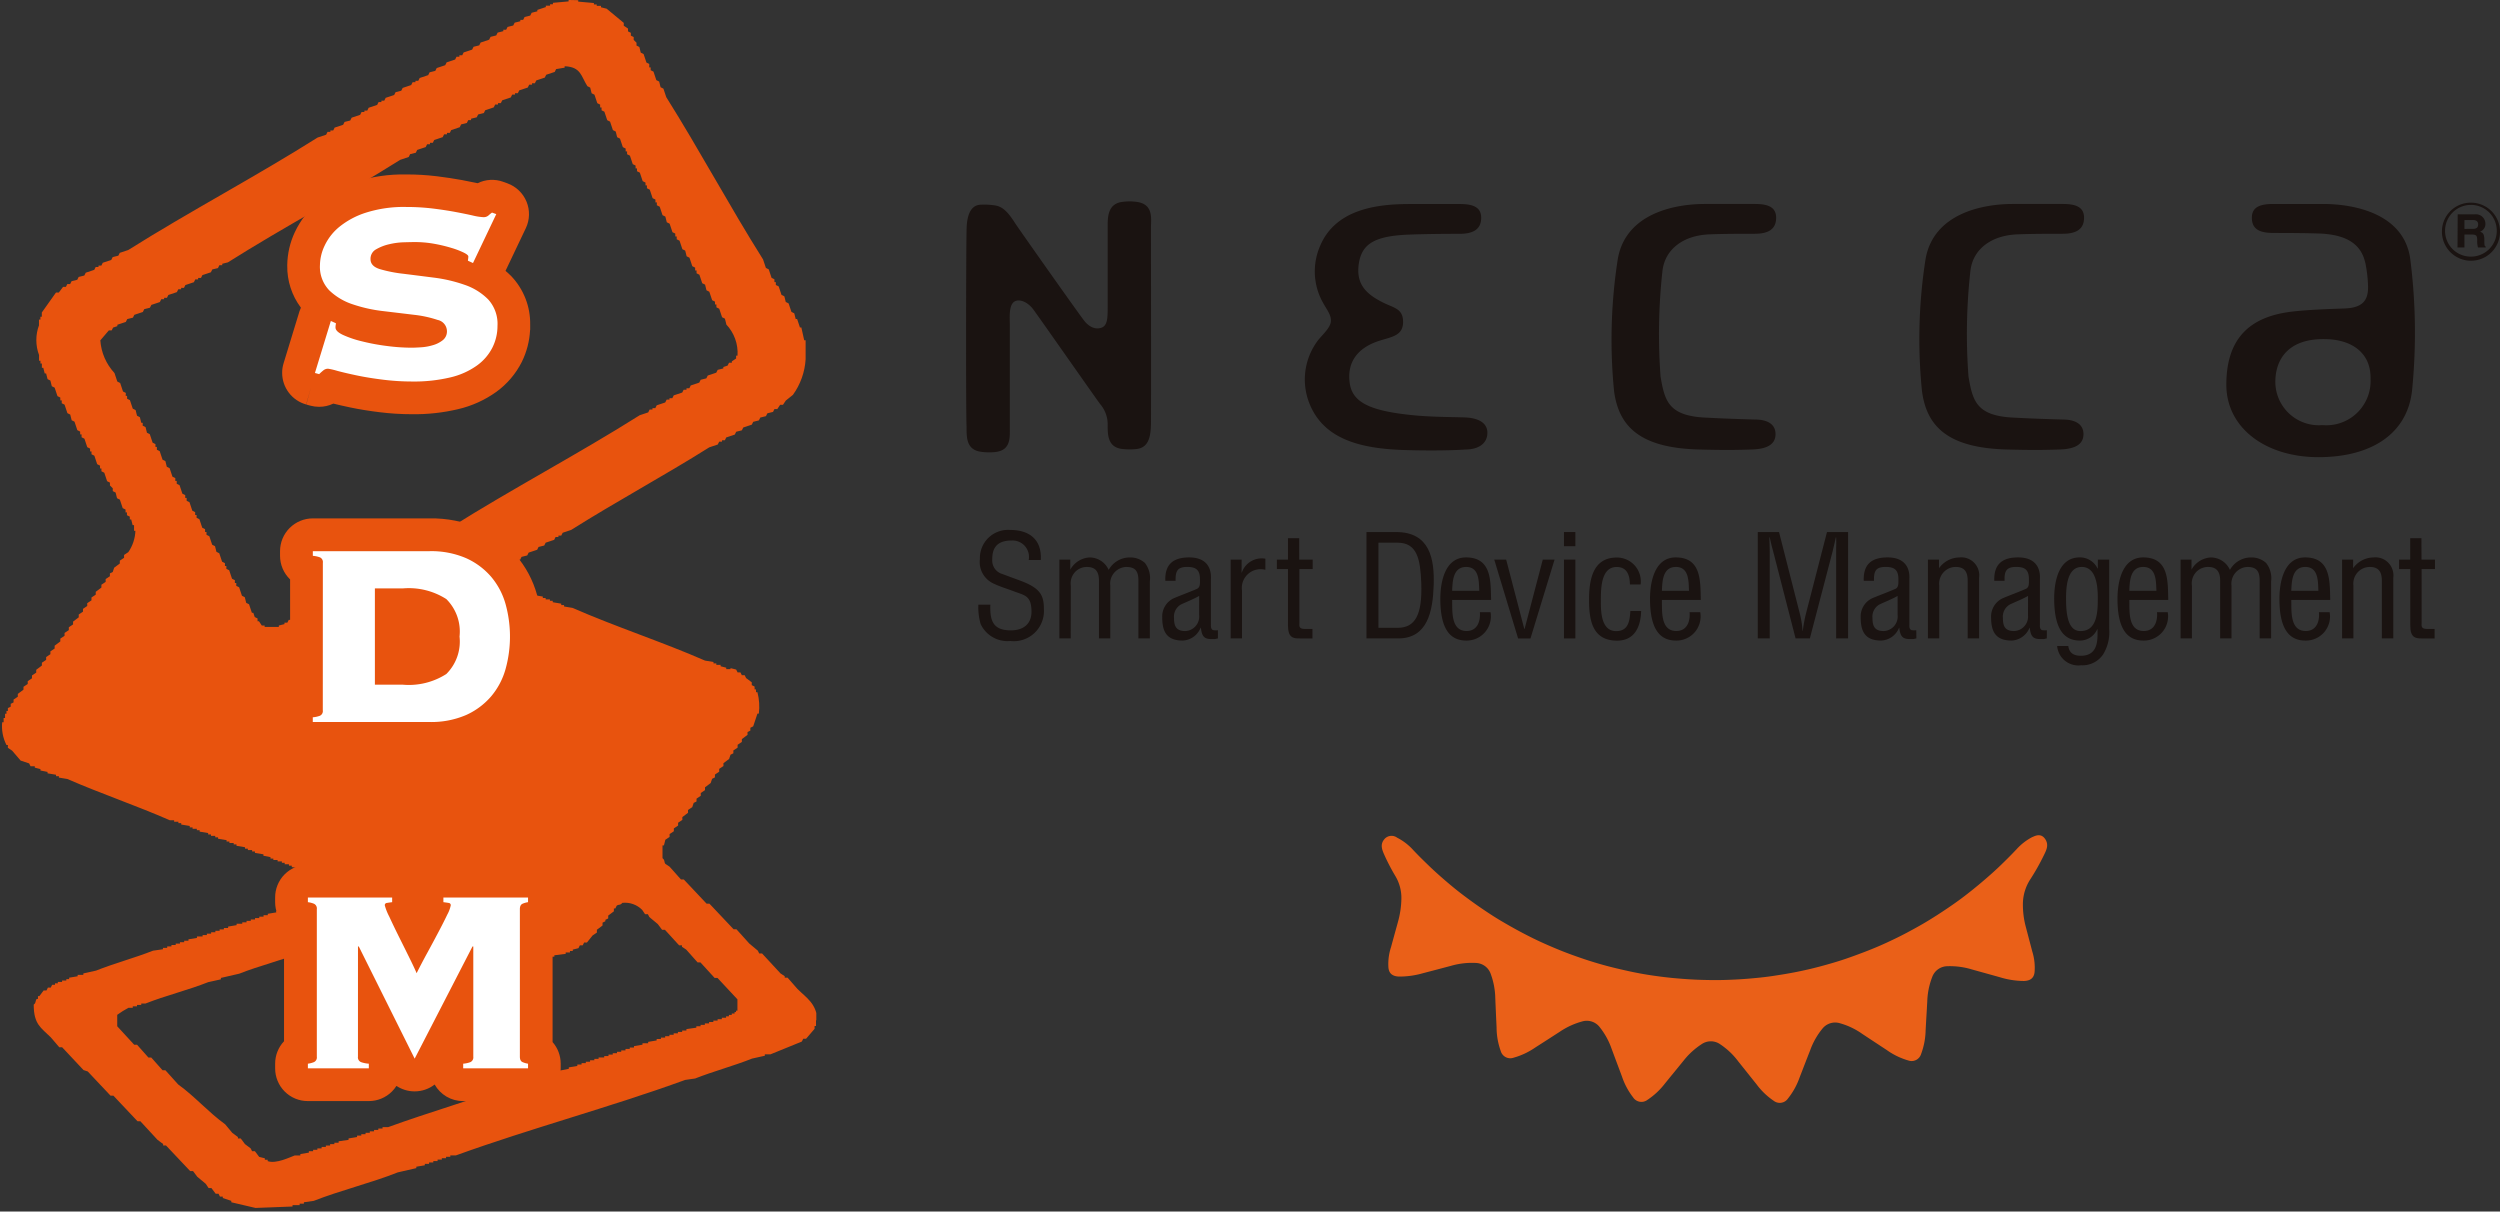 <svg xmlns="http://www.w3.org/2000/svg" xmlns:xlink="http://www.w3.org/1999/xlink" width="176.412" height="85.493" viewBox="0 0 176.412 85.493">
  <rect x="0" y="0" width="176.412" height="85.493" fill="#333333" stroke="none"/>
  <defs>
    <clipPath id="clip-path">
      <path id="パス_2829" data-name="パス 2829" d="M315.027,69.294v-.1l.8-.1v-.1h.3v-.1h.2v-.1l.4-.1c.035-.068.068-.134.1-.2h.2c.033-.068.064-.133.1-.2h.2l.4-.5.3-.2v-.2c.135-.1.268-.2.4-.3v-.2l.2-.1v-.1l.2-.1v-.2c.132-.1.267-.2.4-.3v-.2h.1c.032-.067.068-.134.1-.2.16-.114.229,0,.4-.2a1.706,1.706,0,0,1,1.4.5l.2.3h.2l.1.2c.2.167.4.335.6.5l.3.4h.2l1.005,1.1h.2v.1c.1.065.2.133.3.2.267.3.537.6.8.9h.2l1.006,1.1h.2q.705.753,1.407,1.508v.8h-.1v.1h-.1v.1h-.2v.1h-.2v.1h-.2v.1h-.3v.1h-.3v.1h-.3v.1h-.3v.1h-.3v.1h-.3v.1h-.3v.1c-.235.035-.47.066-.7.1v.1h-.3v.1h-.3v.1h-.3v.1h-.3v.1h-.3v.1h-.3v.1h-.3v.1l-.6.1v.1h-.4v.1l-.6.1v.1h-.3v.1h-.3v.1h-.3v.1h-.3v.1h-.3v.1h-.3v.1h-.3v.1h-.4v.1h-.3v.1h-.3v.1h-.3v.1h-.3v.1h-.3v.1l-.6.1v.1l-1.005.2v.1h-.3v.1h-.3v.1h-.3v.1h-.3v.1h-.3v.1h-.3v.1l-.6.1v.1h-.4c-2.894,1.048-6.05,1.963-8.94,3.014h-.4v.1h-.3v.1h-.3v.1h-.3v.1h-.3v.1h-.3v.1h-.3v.1l-.6.1v.1l-.7.1v.1h-.3v.1h-.3v.1h-.3v.1h-.3v.1h-.3v.1h-.3v.1h-.3v.1l-.6.1v.1h-.4c-.321.115-1.317.613-1.907.4v-.1h-.2v-.1l-.4-.1-.3-.4h-.2c-.036-.067-.069-.134-.1-.2-.136-.1-.269-.2-.4-.3q-.152-.2-.3-.4h-.2v-.1l-.4-.3-.5-.6c-1.192-.861-2.122-1.95-3.316-2.812-.3-.335-.6-.671-.9-1h-.2c-.268-.3-.538-.6-.8-.9h-.2q-.4-.45-.8-.9h-.2l-1.2-1.305v-.8a6.45,6.45,0,0,1,.8-.5h.3v-.1h.3v-.1h.3v-.1h.3c1.4-.556,3.023-.95,4.419-1.507l.9-.2v-.1l1.3-.3c1.394-.555,3.03-.953,4.421-1.507l.6-.1v-.1h.4l6.33-2.109a3.573,3.573,0,0,1,2.209.4h.3v.1h.2v.1c.2.033.4.065.6.1v.1h.2v.1h.3v.1h.2v.1h.3v.1h.3v.1h.2v.1h.3v.1h.2v.1l.6.1v.1h.2v.1h.3v.1h.2v.1l1.809.5ZM284.789,29.511c-.069-.033-.134-.067-.2-.1-.066-.2-.134-.4-.2-.6-.069-.033-.135-.068-.2-.1-.068-.2-.134-.4-.2-.6a3.759,3.759,0,0,1-1-2.31c.2-.235.4-.468.6-.7h.2c.033-.067.066-.135.1-.2l.3-.1v-.1l.6-.2c.032-.067.066-.134.1-.2l.4-.1c.032-.066.067-.134.1-.2l.6-.2.1-.2.4-.1c.033-.068.067-.134.1-.2l.6-.2c.033-.066.067-.134.1-.2h.2v-.1h.2c.031-.067.065-.134.1-.2l.6-.2.1-.2h.2v-.1h.2c.031-.069.065-.135.1-.2.2-.066.4-.135.6-.2.033-.067.068-.134.1-.2h.2v-.1h.2c.033-.067.068-.134.1-.2.2-.066.4-.133.6-.2.034-.068.068-.134.1-.2l.4-.1c.036-.066.069-.134.1-.2h.2v-.1l.4-.1c3.957-2.5,8.2-4.74,12.158-7.234.2-.066.4-.135.6-.2l.1-.2.4-.1.1-.2.6-.2c.034-.067.068-.134.1-.2h.2v-.1h.2c.034-.065.068-.134.1-.2l.6-.2c.033-.067.066-.134.1-.2h.2v-.1h.2l.1-.2.6-.2c.034-.067.068-.134.1-.2l.4-.1.1-.2h.2v-.1c.134-.033.27-.066.4-.1.033-.066.067-.133.1-.2.136-.032.268-.066.4-.1.032-.069.067-.134.1-.2l.6-.2c.034-.067.067-.135.1-.2h.2v-.1h.2c.032-.067.067-.134.1-.2.2-.065.4-.133.6-.2.035-.067.068-.134.1-.2h.2v-.1h.2c.034-.067.067-.135.1-.2.2-.068.4-.135.6-.2.033-.067.067-.133.1-.2h.2v-.1h.2c.033-.066.068-.134.1-.2l.6-.2c.033-.067.068-.134.1-.2.2-.066.4-.134.6-.2.034-.067.066-.134.1-.2l.6-.1v-.1c1.155.043,1.157.7,1.605,1.406l.2.1c.034.133.067.269.1.4l.2.1.2.6.2.1v.2h.1v.2l.2.1c.068.2.135.4.2.6l.2.1c.067.2.135.4.2.6.065.034.131.068.2.1.031.135.066.268.1.4l.2.1c.069.2.134.4.2.6l.2.1v.2h.1v.2l.2.1c.067.2.132.4.2.6l.2.1v.2h.1v.2l.2.1c.066.2.132.4.2.6.066.033.133.068.2.1v.2h.1v.2l.2.1.2.6.2.1v.2h.1v.2c.066.035.133.068.2.1.066.2.134.4.2.6l.2.1c.033.134.068.267.1.4.068.035.134.069.2.1l.2.6c.069.033.135.066.2.1v.2h.1v.2l.2.1c.067.2.136.4.2.6l.2.1c.034.133.067.267.1.4.066.035.133.068.2.1.068.2.134.4.2.6.067.035.133.068.2.1v.2h.1v.2c.066.034.135.067.2.1.068.2.134.4.2.6.068.035.134.068.2.1.034.133.067.268.1.4l.2.1c.068.2.133.4.2.6.065.035.134.068.2.1v.2h.1v.2l.2.1c.068.2.133.4.2.6.067.034.132.068.2.1.035.134.068.268.1.4a2.916,2.916,0,0,1,.8,2.21h-.1v.2c-.1.066-.2.134-.3.2v.1h-.2c-.034.067-.069.134-.1.2l-.3.1v.1c-.135.032-.269.066-.4.1l-.1.2c-.2.069-.4.134-.6.2-.033.067-.067.133-.1.2l-.4.1c-.034.068-.067.134-.1.2l-.6.2-.1.2h-.2v.1h-.2c-.034.066-.068.134-.1.2-.2.067-.4.133-.6.2q-.049.1-.1.2h-.2v.1h-.2c-.032.068-.067.135-.1.2l-.6.2c-.034.069-.068.135-.1.2h-.2v.1h-.2c-.033.067-.067.134-.1.2-.2.066-.4.133-.6.2-4.352,2.747-9.012,5.194-13.364,7.936-.2.068-.4.135-.6.2-.035.068-.068.133-.1.2l-.4.1c-.034.067-.068.134-.1.2l-.6.2-.1.2h-.2v.1h-.2c-.032.066-.066.134-.1.2-.2.068-.4.134-.6.2-.035.065-.069.133-.1.2l-.6.2c-.034.067-.067.134-.1.2l-.4.1c-.035.067-.068.134-.1.2-.2.068-.4.134-.6.2l-.1.2h-.2v.1h-.2c-.034.067-.066.134-.1.2l-.6.2c-.035.067-.067.135-.1.2h-.2v.1h-.2l-.1.2-.6.2-.1.2h-.2v.1h-.2c-.034.068-.065.134-.1.2l-.6.2c-.034.066-.067.133-.1.2l-.4.1c-.034.067-.067.134-.1.2h-.2v.1c-.134.032-.267.066-.4.1-.035.067-.065.135-.1.2l-.4.1c-.034.067-.066.133-.1.2-.2.066-.4.134-.6.2-.033.067-.064.134-.1.2h-.2v.1h-.2c-.033.066-.066.134-.1.2h-.2v.1l-.4.1v.1h-1v-.1h-.2c-.066-.1-.134-.2-.2-.3h-.1v-.2l-.2-.1c-.035-.1-.068-.2-.1-.3h-.1c-.067-.2-.135-.4-.2-.6l-.2-.1-.1-.4c-.065-.034-.134-.067-.2-.1-.066-.2-.134-.4-.2-.6l-.2-.1v-.2h-.1v-.2l-.2-.1-.2-.6c-.067-.034-.133-.068-.2-.1v-.2h-.1v-.2c-.066-.034-.135-.067-.2-.1-.068-.2-.134-.4-.2-.6l-.2-.1c-.033-.133-.066-.269-.1-.4-.066-.034-.133-.067-.2-.1-.067-.2-.132-.4-.2-.6l-.2-.1v-.2h-.1v-.2l-.2-.1c-.067-.2-.132-.4-.2-.6-.068-.034-.134-.066-.2-.1v-.2h-.1v-.2l-.2-.1c-.068-.2-.134-.4-.2-.6-.067-.033-.134-.066-.2-.1v-.2h-.1v-.2l-.2-.1c-.068-.2-.134-.4-.2-.6-.068-.032-.135-.066-.2-.1v-.2h-.1v-.2c-.068-.033-.136-.067-.2-.1-.067-.2-.135-.4-.2-.6-.067-.033-.135-.066-.2-.1l-.1-.4-.2-.1c-.065-.2-.133-.4-.2-.6-.067-.033-.135-.065-.2-.1v-.2h-.1v-.2c-.065-.034-.134-.067-.2-.1-.067-.2-.135-.4-.2-.6-.067-.032-.134-.066-.2-.1-.032-.133-.066-.267-.1-.4l-.2-.1v-.2h-.1c-.032-.134-.066-.267-.1-.4-.067-.032-.134-.066-.2-.1-.034-.134-.069-.268-.1-.4l-.2-.1c-.068-.2-.135-.4-.2-.6l-.2-.1v-.2h-.1ZM316.032,1.784v.1l-1.106.1v.1h-.2v.1h-.3v.1c-.2.066-.4.134-.6.2v.1l-.4.1c-.036.068-.068.135-.1.2l-.4.1c-.035.067-.068.134-.1.2h-.2v.1l-.4.1c-.035.068-.067.134-.1.2-.133.033-.267.066-.4.1-.033.066-.066.133-.1.2h-.2v.1l-.4.1c-.035.067-.067.133-.1.2-.132.032-.268.065-.4.1-.033.068-.068.135-.1.2l-.6.2c-.034.066-.066.134-.1.2l-.4.1c-.033.067-.067.133-.1.2-.2.066-.4.133-.6.2-.033.065-.066.133-.1.2h-.2v.1h-.2c-.035.067-.068.134-.1.2l-.6.2-.1.2-.6.2c-.034.067-.068.134-.1.2l-.4.1c-.033.067-.065.134-.1.2-.2.067-.4.133-.6.2-.032.067-.066.134-.1.2h-.2v.1h-.2c-.034.067-.068.134-.1.2l-.6.2-.1.2-.4.1c-.034.067-.068.134-.1.2l-.6.2c-.034.067-.065.135-.1.2h-.2v.1h-.2l-.1.2c-.2.066-.4.134-.6.2-.034.067-.066.135-.1.2h-.2v.1h-.2c-.033.067-.067.133-.1.2l-.6.2c-.033.067-.067.133-.1.2l-.4.1c-.034.067-.068.134-.1.2-.2.069-.4.135-.6.2-.034.068-.068.134-.1.2h-.2v.1h-.2c-.032.066-.067.134-.1.2l-.6.2c-4.348,2.746-9.013,5.2-13.362,7.937-.2.067-.4.133-.6.2l-.1.2c-.134.035-.267.068-.4.1-.033.068-.067.135-.1.2l-.6.2c-.036.067-.069.134-.1.2h-.2v.1h-.2l-.1.2-.6.2c-.033.067-.065.135-.1.2l-.4.1c-.032.067-.065.133-.1.2l-.4.1c-.031.066-.065.135-.1.2h-.2c-.034.067-.067.133-.1.2h-.2c-.1.133-.2.266-.3.4h-.2q-.5.7-1,1.408v.3h-.1v.2h-.1v.4a3.005,3.005,0,0,0,0,2.11v.4h.1v.2h.1v.3h.1l.1.4h.1c.033.135.068.268.1.4.066.035.133.068.2.1.033.134.067.268.1.4.066.034.133.066.2.1.068.2.135.4.2.6l.2.1v.2h.1v.2c.068.033.134.067.2.1.068.2.134.4.2.6l.2.1c.034.134.068.268.1.4l.2.1c.067.2.134.4.2.6l.2.1v.2h.1v.2l.2.1c.067.2.135.4.2.6l.2.1v.2h.1v.2l.2.1c.067.2.134.4.2.6l.2.1v.2h.1v.2l.2.1.2.6.2.1v.2l.2.2v.2c.066.033.135.066.2.1.034.133.068.268.1.4l.2.1c.066.2.134.4.2.6.066.034.133.067.2.1v.2h.1v.2l.2.1v.2h.1q.049.2.1.4h.1v.4h.1a2.823,2.823,0,0,1-.5,1.507c-.1.067-.2.135-.3.2v.2l-.3.2v.2l-.4.3c-.035.1-.068.2-.1.3l-.2.1v.2c-.1.066-.2.132-.3.2v.2l-.3.2v.2l-.4.3v.2l-.3.2v.2c-.1.067-.2.133-.3.2v.2c-.1.067-.2.134-.3.2v.2l-.3.2v.2l-.4.3v.2c-.1.068-.2.133-.3.2v.2c-.1.067-.2.134-.3.2v.2c-.1.066-.2.133-.3.2v.2c-.133.1-.267.2-.4.3v.2l-.3.2v.2l-.3.2v.2l-.3.2v.2l-.4.3v.2c-.1.067-.2.135-.3.2v.2c-.1.068-.2.135-.3.2v.2c-.1.067-.2.134-.3.2v.2c-.133.1-.267.2-.4.3v.2c-.1.067-.2.134-.3.2v.2c-.065.034-.132.067-.2.1v.2l-.2.1v.2h-.1v.2h-.1v.3h-.1v.3h-.1a2.914,2.914,0,0,0,.3,1.608h.1v.2c.1.068.2.134.3.2l.6.7.6.2c.034.068.068.133.1.2h.3v.1c.133.034.267.067.4.1v.1l.5.1v.1l.6.1v.1h.2v.1l.6.1c2.329,1.018,4.906,1.891,7.233,2.913h.3v.1h.3v.1h.2v.1c.2.035.4.068.6.1v.1h.2v.1h.3v.1h.2v.1l.6.1v.1h.2v.1h.3v.1h.2v.1l.6.1v.1h.2v.1h.3v.1h.2v.1l.6.1v.1h.2v.1h.3v.1h.2v.1c.2.033.4.068.6.1v.1c.167.033.334.066.5.1v.1h.2v.1h.3v.1h.3v.1h.2v.1h.3v.1h.2v.1c.2.035.4.068.6.1l1.908.9c.06.2-.014.085.1.2a3.438,3.438,0,0,1-.1.7c-.1.035-.2.067-.3.1v.1h-.2v.1l-.9.2v.1h-.3v.1h-.3v.1h-.3v.1h-.3v.1h-.3v.1h-.3v.1h-.4v.1l-.6.1v.1h-.3v.1h-.3v.1h-.3v.1h-.3v.1h-.3v.1h-.3v.1h-.4v.1c-.2.033-.4.065-.6.1v.1h-.3v.1h-.3v.1h-.3v.1h-.3v.1h-.3v.1h-.3v.1h-.4v.1l-.6.1v.1h-.3v.1h-.3v.1h-.3v.1h-.3v.1h-.3v.1h-.3v.1l-.7.1c-1.26.5-2.756.9-4.018,1.406-.3.068-.6.134-.9.2v.1h-.4v.1c-.2.032-.4.066-.6.1v.1h-.2v.1h-.3v.1h-.3v.1h-.2v.1h-.2c-.034.067-.068.134-.1.2h-.2l-.1.2h-.2c-.1.134-.2.269-.3.4h-.1v.2h-.1c-.115.2-.015.249-.2.4,0,1.41.522,1.627,1.205,2.309.2.236.4.47.6.7h.2q.753.8,1.507,1.607l.3.1c.536.569,1.07,1.138,1.608,1.707h.2q.852.9,1.706,1.807h.2q.606.654,1.206,1.307c.136.1.269.2.4.3v.1h.2c.568.6,1.138,1.207,1.709,1.809h.2c.1.133.2.267.3.4l.6.5c.068.1.136.2.2.3h.2l.3.4h.2c.034.068.068.133.1.2h.2v.1c.2.067.4.135.6.2v.1l1.708.4,2.614-.1v-.1h.5v-.1h.3v-.1l.7-.1c1.884-.74,4.045-1.262,5.926-2.009l1.308-.3v-.1c.2-.033.4-.066.6-.1v-.1h.3v-.1h.3v-.1h.3v-.1h.3v-.1h.3v-.1h.3v-.1h.4c5.269-1.907,10.91-3.406,16.175-5.324l.7-.1c1.26-.5,2.755-.9,4.019-1.406l.9-.2v-.1h.4q1.105-.45,2.21-.9c.033-.066.067-.134.1-.2h.2l.6-.7v-.2h.1v-.4h.1c-.058-1.185-.789-1.594-1.407-2.211-.234-.268-.467-.536-.7-.8h-.2v-.1c-.1-.068-.2-.136-.3-.2q-.651-.7-1.3-1.406h-.2c-.035-.068-.068-.134-.1-.2-.2-.168-.4-.335-.6-.5l-.906-1.006h-.2q-.852-.9-1.709-1.809h-.2q-.807-.854-1.609-1.708h-.2l-.8-.9-.3-.2c-.117-.169,0-.229-.2-.4v-.9h.1c.033-.134.065-.268.1-.4l.3-.2v-.2l.3-.2v-.2l.3-.2v-.2l.3-.2v-.2l.4-.3v-.2l.3-.2c.033-.1.068-.2.1-.3l.2-.1v-.2l.3-.2v-.2c.1-.068.2-.134.3-.2v-.2l.4-.3c.034-.1.068-.2.1-.3.068-.034.133-.067.2-.1v-.2l.3-.2v-.2l.3-.2v-.2l.4-.3c.034-.1.067-.2.1-.3l.2-.1v-.2l.3-.2v-.2c.1-.067.2-.135.3-.2v-.2l.4-.3v-.2c.069-.033.135-.067.2-.1v-.2l.2-.1c.1-.3.2-.6.3-.9h.1a4.02,4.02,0,0,0-.1-1.508h-.1v-.2h-.1v-.2l-.2-.1v-.2l-.4-.3c-.034-.066-.067-.134-.1-.2h-.2c-.034-.066-.067-.134-.1-.2h-.2c-.032-.066-.067-.133-.1-.2l-.4-.1V49h-.3v-.1c-.135-.033-.269-.067-.4-.1v-.1h-.3v-.1h-.2v-.1l-.6-.1c-3.019-1.322-6.327-2.393-9.344-3.718l-.6-.1v-.1h-.2v-.1l-.6-.1v-.1h-.2v-.1h-.3v-.1h-.2v-.1c-.2-.035-.4-.068-.6-.1v-.1l-.5-.1v-.1h-.2v-.1h-.3v-.1h-.2v-.1h-.3c-.033-.067-.066-.134-.1-.2h-.2v-.1l-.3-.2v-.7h.1l.3-.4h.2c.035-.067.068-.134.1-.2h.2v-.1h.2c.034-.067.067-.134.1-.2.135-.033.268-.066.4-.1.034-.065.067-.133.1-.2.2-.067.4-.133.6-.2.033-.068.068-.134.1-.2l.4-.1c.034-.068.067-.135.1-.2l.6-.2.1-.2h.2v-.1h.2c.034-.066.068-.134.1-.2l.6-.2c3.17-2,6.571-3.829,9.744-5.827l.6-.2c.032-.067.065-.134.1-.2h.2v-.1h.2c.034-.067.067-.134.1-.2l.6-.2c.034-.066.065-.134.1-.2l.4-.1.1-.2c.2-.067.4-.133.6-.2l.1-.2c.134-.035.269-.068.4-.1.032-.067.066-.134.1-.2.133-.032.267-.066.4-.1.031-.067.065-.134.1-.2l.4-.1c.034-.067.067-.134.1-.2h.2c.067-.1.135-.2.2-.3h.2c.067-.1.135-.2.2-.3l.5-.4a4.785,4.785,0,0,0,.9-2.512V25.794h-.1l-.2-.9h-.1q-.1-.3-.2-.6h-.1c-.034-.134-.068-.268-.1-.4-.069-.034-.133-.068-.2-.1q-.1-.3-.2-.6l-.2-.1c-.034-.134-.066-.267-.1-.4-.066-.034-.132-.068-.2-.1-.067-.2-.135-.4-.2-.6-.068-.033-.135-.066-.2-.1v-.2h-.1v-.2c-.066-.034-.133-.068-.2-.1-.065-.2-.133-.4-.2-.6-.067-.034-.135-.067-.2-.1-.069-.2-.135-.4-.2-.6-2.352-3.729-4.484-7.722-6.832-11.453-.067-.2-.135-.4-.2-.6l-.2-.1c-.034-.133-.066-.268-.1-.4-.068-.033-.136-.066-.2-.1-.066-.2-.134-.4-.2-.6-.068-.033-.133-.067-.2-.1v-.2h-.1V6.3l-.2-.1c-.068-.2-.135-.4-.2-.6-.068-.035-.132-.069-.2-.1-.031-.135-.064-.27-.1-.4l-.2-.1V4.8l-.2-.2v-.2c-.066-.034-.134-.067-.2-.1v-.2l-.2-.1v-.2l-.3-.2v-.2q-.6-.5-1.207-1c-.133-.035-.268-.067-.4-.1v-.1h-.3v-.1h-.2v-.1l-1.106-.1v-.1Z" fill="none"/>
    </clipPath>
    <linearGradient id="linear-gradient" x1="-4.779" y1="6.314" x2="-4.762" y2="6.314" gradientUnits="objectBoundingBox">
      <stop offset="0" stop-color="#dc000f"/>
      <stop offset="1" stop-color="#e8530e"/>
    </linearGradient>
    <clipPath id="clip-path-2">
      <path id="パス_2831" data-name="パス 2831" d="M303.578,62.806h-5.945a2.3,2.3,0,0,0-2.309,2.312v.329a2.308,2.308,0,0,0,.628,1.585v8.227a2.3,2.3,0,0,0-.627,1.584v.328a2.3,2.3,0,0,0,2.309,2.311h4.3a2.3,2.3,0,0,0,1.635-.677,2.215,2.215,0,0,0,.315-.394,2.314,2.314,0,0,0,1.265.387l.019,0a2.307,2.307,0,0,0,1.412-.483,2.3,2.3,0,0,0,2.01,1.169l4.577,0h.008a2.311,2.311,0,0,0,2.3-2.314v-.328a2.312,2.312,0,0,0-.573-1.523V66.972a2.305,2.305,0,0,0,.573-1.525v-.329a2.308,2.308,0,0,0-2.309-2.312H307.2a2.31,2.31,0,0,0-1.808.872,2.31,2.31,0,0,0-1.8-.872h-.01m-5.6-24.441a2.313,2.313,0,0,0-2.312,2.313v.329a2.319,2.319,0,0,0,.71,1.666v8.063a2.321,2.321,0,0,0-.71,1.668v.329a2.313,2.313,0,0,0,2.312,2.311h8.22a8.475,8.475,0,0,0,3.569-.706,7.261,7.261,0,0,0,4.035-4.691,10.911,10.911,0,0,0,0-5.883,7.245,7.245,0,0,0-4.035-4.691,8.461,8.461,0,0,0-3.569-.708Zm3.008-23.754a8.026,8.026,0,0,0-2.622,1.42,6.2,6.2,0,0,0-1.655,2.139,5.654,5.654,0,0,0-.534,2.314.209.209,0,0,0,0,.038,4.813,4.813,0,0,0,.963,2.974,2.375,2.375,0,0,0-.1.252l-1.123,3.675a2.253,2.253,0,0,0-.1.674,2.316,2.316,0,0,0,1.694,2.229l.347-1.234-.337,1.24.3.081a2.354,2.354,0,0,0,.607.079,2.3,2.3,0,0,0,1-.227c.357.089.76.18,1.214.275.64.134,1.328.245,2.058.333a18.446,18.446,0,0,0,2.28.141,13.328,13.328,0,0,0,3.26-.358,7.6,7.6,0,0,0,2.689-1.219,5.87,5.87,0,0,0,1.8-2.114,5.727,5.727,0,0,0,.584-2.257l.006-.016v-.341A4.852,4.852,0,0,0,312,21.286c-.135-.136-.274-.265-.419-.388l1.432-3.01a2.31,2.31,0,0,0-1.3-3.166l-.3-.109a2.3,2.3,0,0,0-1.8.1c-.332-.071-.7-.142-1.111-.223-.552-.1-1.136-.19-1.769-.268a17.431,17.431,0,0,0-2.158-.127,11.078,11.078,0,0,0-3.583.521" fill="none"/>
    </clipPath>
    <linearGradient id="linear-gradient-2" x1="-14.651" y1="8.066" x2="-14.602" y2="8.066" xlink:href="#linear-gradient"/>
  </defs>
  <g id="グループ_7343" data-name="グループ 7343" transform="translate(-16866.866 24221.026)">
    <path id="パス_5929" data-name="パス 5929" d="M449.813,17.938v-.624h.617c.3,0,.349.181.349.3,0,.236-.125.321-.379.321Zm-.49,1.31h.49v-.913h.518c.367,0,.381.121.381.444a1.53,1.53,0,0,0,.055.469h.55v-.06c-.1-.039-.1-.125-.1-.467,0-.438-.108-.509-.3-.589a.57.57,0,0,0,.374-.56.668.668,0,0,0-.756-.661h-1.2Z" transform="translate(16590.957 -24222.811)" fill="#1a1311"/>
    <path id="パス_5930" data-name="パス 5930" d="M448.224,18.1a2.049,2.049,0,1,0,2.047-2.014,2.03,2.03,0,0,0-2.047,2.014m.22,0a1.825,1.825,0,1,1,1.827,1.794,1.815,1.815,0,0,1-1.827-1.794" transform="translate(16590.957 -24222.811)" fill="#1a1311"/>
    <path id="パス_5931" data-name="パス 5931" d="M374.918,24.5c0,.956-.76,1.047-1.621,1.314-1.619.5-2.363,1.558-2.139,3.04.205,1.363,1.513,1.957,4.624,2.246,1.314.122,2.813.11,3.55.144s1.534.29,1.534,1.08-.674,1.181-1.549,1.181c0,0-1.507.119-4.232.039-3.088-.088-5.723-.718-6.756-3.238a4.569,4.569,0,0,1,.634-4.569c.337-.4.826-.85.859-1.266.044-.448-.3-.853-.551-1.316a4.507,4.507,0,0,1-.2-4.037c1.124-2.646,4.164-2.936,6.329-2.936l3.51,0c.884,0,1.519.185,1.519.97,0,.86-.633,1.132-1.519,1.132-1.182,0-2.434.014-3.56.055-2.522.092-3.353.7-3.559,2.064-.2,1.406.479,2.107,1.685,2.717.789.4,1.442.429,1.442,1.382" transform="translate(16590.957 -24222.811)" fill="#1a1311"/>
    <path id="パス_5932" data-name="パス 5932" d="M393.225,20.865c.177-1.421,1.372-2.47,3.329-2.543,1.127-.041,2-.039,3.18-.041.886,0,1.508-.272,1.508-1.132,0-.785-.634-.971-1.508-.971l-3.523,0c-2.163,0-5.577.68-6.14,3.868a36.924,36.924,0,0,0-.265,9.343c.331,2.479,1.811,3.991,5.922,4.113,1.985.057,2.89.031,3.827,0,1.227-.042,1.636-.472,1.644-1.067.01-.715-.568-1.046-1.452-1.046,0,0-1.981-.051-3.317-.128-2.766-.089-3.043-1.138-3.344-2.9a40.758,40.758,0,0,1,.139-7.5" transform="translate(16590.957 -24222.811)" fill="#1a1311"/>
    <path id="パス_5933" data-name="パス 5933" d="M414.955,20.865c.171-1.421,1.373-2.47,3.331-2.543,1.122-.041,1.993-.039,3.175-.041.887,0,1.509-.272,1.509-1.132,0-.785-.63-.971-1.509-.971l-3.519,0c-2.16,0-5.581.68-6.153,3.868a36.462,36.462,0,0,0-.255,9.343c.33,2.479,1.814,3.991,5.929,4.113,1.975.057,2.887.031,3.818,0,1.232-.042,1.638-.472,1.649-1.067.007-.715-.574-1.046-1.459-1.046,0,0-1.979-.051-3.311-.128-2.769-.089-3.042-1.138-3.344-2.9a40.065,40.065,0,0,1,.139-7.5" transform="translate(16590.957 -24222.811)" fill="#1a1311"/>
    <path id="パス_5934" data-name="パス 5934" d="M347.5,17.47c-.515-.793-.872-1.1-1.349-1.185a4.863,4.863,0,0,0-1.036-.056c-.882.03-1,1.129-1,1.855-.035,1.077-.056,12.563,0,13.844,0,.723-.018,1.614,1.045,1.741a4.087,4.087,0,0,0,.944.018c1.159-.11,1.063-1.036,1.063-1.759V24.7c0-.51-.087-1.384.33-1.638.33-.2.92,0,1.347.585.682.943,4.358,6.2,4.687,6.639a2.211,2.211,0,0,1,.541,1.4c0,.721-.045,1.7,1.1,1.788a4.547,4.547,0,0,0,.911,0c.888-.09,1.026-.877,1.043-1.788s0-13.163,0-13.807.21-1.687-1.018-1.85a3.741,3.741,0,0,0-.986,0c-1.05.123-1.05,1.076-1.05,1.737v5.4c0,.922.03,1.551-.411,1.732-.36.142-.838.057-1.277-.522-.6-.793-4.5-6.317-4.887-6.906" transform="translate(16590.957 -24222.811)" fill="#1a1311"/>
    <path id="パス_5935" data-name="パス 5935" d="M442.815,20.33c-.244-1.081-1.008-2-3.316-2.069-1.125-.034-2-.034-3.17-.038-.892,0-1.518-.214-1.518-1.074,0-.785.631-.971,1.518-.971l3.51,0c2.165,0,5.7.661,6.147,3.867a41.1,41.1,0,0,1,.137,9.225c-.312,3.158-2.921,4.775-6.613,4.775-3.708,0-6.5-2.046-6.5-5.115,0-3.344,1.738-4.744,4.393-5.125,1.21-.168,3.157-.224,3.919-.251,1.275-.043,1.74-.53,1.685-1.663a9.618,9.618,0,0,0-.189-1.563m-6.35,8.413a3.067,3.067,0,0,0,3.324,3.041,3.121,3.121,0,0,0,3.394-3.267c.039-1.8-1.274-2.715-3.009-2.794-2.758-.127-3.709,1.384-3.709,3.02" transform="translate(16590.957 -24222.811)" fill="#1a1311"/>
    <path id="パス_5936" data-name="パス 5936" d="M348.5,41.3a1.159,1.159,0,0,0-1.212-1.373c-1.228,0-1.361.764-1.361,1.343a.989.989,0,0,0,.723,1.023c.4.151.805.3,1.214.45,1.445.531,1.707,1.031,1.707,2.019a2.13,2.13,0,0,1-2.373,2.255,2.092,2.092,0,0,1-2.088-1.192,4.2,4.2,0,0,1-.163-1.371h.846c-.038,1.112.174,1.813,1.447,1.813.855,0,1.456-.431,1.456-1.312,0-1.142-.471-1.152-1.241-1.443-.424-.159-1.094-.37-1.5-.579a1.668,1.668,0,0,1-.9-1.7,1.988,1.988,0,0,1,2.129-2.053c1.4,0,2.248.712,2.169,2.122Z" transform="translate(16590.957 -24222.811)" fill="#1a1311"/>
    <path id="パス_5937" data-name="パス 5937" d="M351.463,46.835h-.8V41.271h.771v.712a1.658,1.658,0,0,1,1.37-.862,1.472,1.472,0,0,1,1.338.88,1.7,1.7,0,0,1,1.517-.88,1.533,1.533,0,0,1,1.043.391,1.748,1.748,0,0,1,.346,1.3v4.023h-.807V42.764c0-.62-.171-.972-.861-.972a1.176,1.176,0,0,0-1.123,1.322v3.721h-.8V42.764c0-.581-.194-.972-.847-.972a1.147,1.147,0,0,0-.793.311,1.178,1.178,0,0,0-.347,1.011Z" transform="translate(16590.957 -24222.811)" fill="#1a1311"/>
    <path id="パス_5938" data-name="パス 5938" d="M361.852,46.836a1.244,1.244,0,0,0-.182.041c-.683.031-.937-.03-1.019-.79h-.023a1.435,1.435,0,0,1-1.254.9c-1.132,0-1.452-.623-1.452-1.633a1.412,1.412,0,0,1,.81-1.351c.46-.2,1.6-.622,1.7-.7.173-.132.152-.354.152-.642,0-.629-.246-.871-.895-.871-.733,0-.832.331-.825.981h-.724c-.042-1.151.542-1.652,1.679-1.652,1.682,0,1.539,1.382,1.539,1.512v3.193c0,.142-.018.339.143.422a1.049,1.049,0,0,0,.349.01Zm-1.325-3c-.4.23-.846.4-1.274.6a.982.982,0,0,0-.5.96c0,.562.145.919.793.919a1.024,1.024,0,0,0,.98-1.129Z" transform="translate(16590.957 -24222.811)" fill="#1a1311"/>
    <path id="パス_5939" data-name="パス 5939" d="M363.521,42.183h.019a1.477,1.477,0,0,1,1.659-.972v.783a1.324,1.324,0,0,0-1.648,1.47v3.371h-.8V41.271h.773Z" transform="translate(16590.957 -24222.811)" fill="#1a1311"/>
    <path id="パス_5940" data-name="パス 5940" d="M367.589,41.272h.95v.67H367.6v3.795c0,.19-.068.429.377.429h.544v.67h-.894c-.475.011-.832-.067-.832-.909V41.942h-.785v-.67h.785V39.761h.793Z" transform="translate(16590.957 -24222.811)" fill="#1a1311"/>
    <path id="パス_5941" data-name="パス 5941" d="M372.334,46.835V39.329h2.095c2.382,0,2.71,1.9,2.648,3.756-.06,1.83-.429,3.75-2.5,3.75Zm.845-.748h1.35c1.242,0,1.752-.911,1.671-3.153-.061-1.712-.3-2.854-1.671-2.854h-1.35Z" transform="translate(16590.957 -24222.811)" fill="#1a1311"/>
    <path id="パス_5942" data-name="パス 5942" d="M381.089,44.987a1.709,1.709,0,0,1-1.707,2c-1.072,0-1.836-.7-1.836-2.944,0-1.172.315-2.924,1.813-2.924,1.831,0,1.73,1.7,1.771,3h-2.751c.022.75-.111,2.192,1.021,2.192.769,0,.984-.7.936-1.329Zm-.795-1.511c-.032-.65.012-1.684-.924-1.684s-.961,1.02-.991,1.684Z" transform="translate(16590.957 -24222.811)" fill="#1a1311"/>
    <path id="パス_5943" data-name="パス 5943" d="M381.35,41.272h.841l1.28,4.894h.02l1.284-4.894h.832l-1.7,5.564h-.874Z" transform="translate(16590.957 -24222.811)" fill="#1a1311"/>
    <path id="パス_5944" data-name="パス 5944" d="M386.269,39.329h.806v1h-.806Zm0,1.943h.806v5.564h-.806Z" transform="translate(16590.957 -24222.811)" fill="#1a1311"/>
    <path id="パス_5945" data-name="パス 5945" d="M388.874,44.3c0,.73.053,2.019,1.081,2.019.873,0,.957-.74,1-1.419h.762c-.029,1.071-.433,2.092-1.7,2.092-1.732,0-1.977-1.422-1.977-2.865,0-1.36.227-3,1.957-3a1.685,1.685,0,0,1,1.682,1.9h-.756c-.01-.612-.174-1.233-.936-1.233-1.171,0-1.112,1.712-1.112,2.505" transform="translate(16590.957 -24222.811)" fill="#1a1311"/>
    <path id="パス_5946" data-name="パス 5946" d="M395.887,44.987a1.705,1.705,0,0,1-1.709,2c-1.069,0-1.836-.7-1.836-2.944,0-1.172.316-2.924,1.814-2.924,1.833,0,1.731,1.7,1.772,3h-2.747c.017.75-.115,2.192,1.015,2.192.777,0,.99-.7.939-1.329Zm-.794-1.511c-.029-.65.012-1.684-.924-1.684s-.96,1.02-.988,1.684Z" transform="translate(16590.957 -24222.811)" fill="#1a1311"/>
    <path id="パス_5947" data-name="パス 5947" d="M404.83,39.329h1.49v7.506h-.845V40.651c0-.321.021-.631,0-.952h-.019c-.094.441-.165.722-.234,1.014l-1.6,6.122h-1.008l-1.6-6.214c-.074-.26-.133-.509-.225-.922h-.021c0,.321.021.652.021.971v6.165h-.844V39.329h1.5l1.493,5.857a6.314,6.314,0,0,1,.165,1.11h.02a10.416,10.416,0,0,1,.2-1.12Z" transform="translate(16590.957 -24222.811)" fill="#1a1311"/>
    <path id="パス_5948" data-name="パス 5948" d="M411.139,46.836a1.535,1.535,0,0,0-.185.041c-.684.031-.938-.03-1.022-.79h-.017a1.436,1.436,0,0,1-1.254.9c-1.13,0-1.453-.623-1.453-1.633a1.414,1.414,0,0,1,.81-1.351c.462-.2,1.6-.622,1.7-.7.17-.132.152-.354.152-.642,0-.629-.245-.871-.9-.871-.732,0-.835.331-.824.981h-.722c-.043-1.151.537-1.652,1.681-1.652,1.677,0,1.539,1.382,1.539,1.512v3.193c0,.142-.027.339.138.422a1.052,1.052,0,0,0,.349.01Zm-1.325-3c-.4.23-.847.4-1.274.6a.981.981,0,0,0-.5.96c0,.562.146.919.793.919a1.024,1.024,0,0,0,.981-1.129Z" transform="translate(16590.957 -24222.811)" fill="#1a1311"/>
    <path id="パス_5949" data-name="パス 5949" d="M412.735,41.881a1.792,1.792,0,0,1,1.437-.76,1.265,1.265,0,0,1,1.392,1.421v4.293h-.806V42.764c0-.581-.188-.972-.842-.972a1.155,1.155,0,0,0-.794.312,1.186,1.186,0,0,0-.37,1.01v3.721h-.8V41.272h.782Z" transform="translate(16590.957 -24222.811)" fill="#1a1311"/>
    <path id="パス_5950" data-name="パス 5950" d="M420.343,46.836a1.532,1.532,0,0,0-.182.041c-.684.031-.941-.03-1.022-.79h-.018a1.446,1.446,0,0,1-1.253.9c-1.13,0-1.457-.623-1.457-1.633a1.42,1.42,0,0,1,.814-1.351c.46-.2,1.6-.622,1.7-.7.176-.132.154-.354.154-.642,0-.629-.244-.871-.893-.871-.735,0-.84.331-.825.981h-.726c-.037-1.151.539-1.652,1.681-1.652,1.68,0,1.539,1.382,1.539,1.512v3.193c0,.142-.025.339.141.422a1.043,1.043,0,0,0,.348.01Zm-1.326-3c-.4.23-.845.4-1.274.6a.986.986,0,0,0-.5.96c0,.562.142.919.792.919a1.023,1.023,0,0,0,.979-1.129Z" transform="translate(16590.957 -24222.811)" fill="#1a1311"/>
    <path id="パス_5951" data-name="パス 5951" d="M423.944,41.272h.8v4.894a2.99,2.99,0,0,1-.426,1.793,1.756,1.756,0,0,1-1.557.771,1.5,1.5,0,0,1-1.69-1.36h.787c.066.5.392.689.884.689,1.305,0,1.172-1.262,1.179-1.872H423.9a1.336,1.336,0,0,1-1.221.8c-1.07,0-1.817-.731-1.817-2.975,0-1.172.3-2.894,1.8-2.894a1.37,1.37,0,0,1,1.259.781h.021ZM421.7,44.056c0,1.361.234,2.26,1.023,2.26,1.229,0,1.216-1.491,1.216-2.382,0-1.1-.235-2.142-1.131-2.142-1.069,0-1.108,1.514-1.108,2.264" transform="translate(16590.957 -24222.811)" fill="#1a1311"/>
    <path id="パス_5952" data-name="パス 5952" d="M428.876,44.987a1.71,1.71,0,0,1-1.711,2c-1.072,0-1.836-.7-1.836-2.944,0-1.172.317-2.924,1.816-2.924,1.83,0,1.731,1.7,1.768,3h-2.748c.019.75-.114,2.192,1.018,2.192.773,0,.988-.7.937-1.329Zm-.8-1.511c-.03-.65.008-1.684-.929-1.684s-.953,1.02-.984,1.684Z" transform="translate(16590.957 -24222.811)" fill="#1a1311"/>
    <path id="パス_5953" data-name="パス 5953" d="M430.582,46.835h-.8V41.271h.771v.712a1.661,1.661,0,0,1,1.366-.862,1.48,1.48,0,0,1,1.345.88,1.7,1.7,0,0,1,1.517-.88,1.525,1.525,0,0,1,1.037.391,1.74,1.74,0,0,1,.352,1.3v4.023h-.809V42.764c0-.62-.17-.972-.863-.972a1.17,1.17,0,0,0-.75.311,1.183,1.183,0,0,0-.374,1.011v3.721h-.8V42.764c0-.581-.2-.972-.845-.972a1.153,1.153,0,0,0-.8.311,1.173,1.173,0,0,0-.348,1.011Z" transform="translate(16590.957 -24222.811)" fill="#1a1311"/>
    <path id="パス_5954" data-name="パス 5954" d="M440.3,44.987a1.7,1.7,0,0,1-1.706,2c-1.073,0-1.838-.7-1.838-2.944,0-1.172.317-2.924,1.809-2.924,1.838,0,1.735,1.7,1.778,3h-2.75c.021.75-.114,2.192,1.019,2.192.776,0,.99-.7.934-1.329Zm-.794-1.511c-.03-.65.011-1.684-.924-1.684s-.957,1.02-.989,1.684Z" transform="translate(16590.957 -24222.811)" fill="#1a1311"/>
    <path id="パス_5955" data-name="パス 5955" d="M441.955,41.881a1.79,1.79,0,0,1,1.436-.76,1.269,1.269,0,0,1,1.4,1.421v4.293h-.808V42.764c0-.581-.191-.972-.845-.972a1.156,1.156,0,0,0-.795.312,1.194,1.194,0,0,0-.366,1.01v3.721h-.8V41.272h.781Z" transform="translate(16590.957 -24222.811)" fill="#1a1311"/>
    <path id="パス_5956" data-name="パス 5956" d="M446.782,41.272h.949v.67h-.942v3.795c0,.19-.067.429.383.429h.535v.67h-.883c-.481.011-.834-.067-.834-.909V41.942H445.2v-.67h.785V39.761h.792Z" transform="translate(16590.957 -24222.811)" fill="#1a1311"/>
    <g id="グループ_6937" data-name="グループ 6937" transform="translate(16590.957 -24222.811)">
      <g id="グループ_6566" data-name="グループ 6566" clip-path="url(#clip-path)">
        <rect id="長方形_596" data-name="長方形 596" width="57.711" height="85.493" transform="translate(275.801 1.784)" fill="url(#linear-gradient)"/>
      </g>
    </g>
    <path id="パス_5957" data-name="パス 5957" d="M419.337,60.842a4,4,0,0,0-1.137.877c-.369.392-.755.776-1.145,1.152s-.8.737-1.213,1.089-.832.691-1.264,1.024-.873.642-1.324.946-.912.6-1.378.881-.945.543-1.428.8-.975.494-1.473.723-1.008.439-1.524.636-1.034.388-1.56.56-1.064.324-1.6.467-1.086.267-1.635.377-1.114.2-1.673.284-1.133.14-1.7.187-1.147.077-1.717.092-1.146.007-1.72-.012-1.129-.058-1.7-.109-1.112-.118-1.667-.2-1.092-.181-1.633-.3-1.074-.242-1.6-.384-1.05-.3-1.569-.475-1.023-.354-1.531-.556-1-.413-1.488-.636-.968-.466-1.443-.719-.939-.516-1.4-.789-.906-.567-1.347-.867-.875-.614-1.3-.935-.837-.658-1.241-1.005-.8-.7-1.185-1.071-.764-.742-1.126-1.129a3.979,3.979,0,0,0-1.121-.856.663.663,0,0,0-.9.11c-.31.366-.167.734,0,1.108a14.579,14.579,0,0,0,.768,1.476,2.994,2.994,0,0,1,.435,1.586,6.474,6.474,0,0,1-.252,1.7c-.16.581-.321,1.162-.481,1.75a3.771,3.771,0,0,0-.18,1.458c.051.449.347.6.753.614a5.965,5.965,0,0,0,1.68-.236q.994-.259,1.989-.524a5.307,5.307,0,0,1,1.751-.2,1.148,1.148,0,0,1,1.041.765,5.238,5.238,0,0,1,.325,1.735c.029.688.059,1.37.091,2.054a4.937,4.937,0,0,0,.293,1.659.7.7,0,0,0,.909.472,5.086,5.086,0,0,0,1.525-.717c.578-.368,1.154-.741,1.728-1.111a5.343,5.343,0,0,1,1.6-.734,1.147,1.147,0,0,1,1.224.409,5.2,5.2,0,0,1,.847,1.55q.358.96.72,1.926a5.008,5.008,0,0,0,.793,1.484.7.7,0,0,0,1.007.168,5.112,5.112,0,0,0,1.233-1.151c.43-.53.866-1.061,1.3-1.594a5.315,5.315,0,0,1,1.3-1.191,1.145,1.145,0,0,1,1.295.011,5.155,5.155,0,0,1,1.278,1.209q.642.806,1.284,1.608a4.975,4.975,0,0,0,1.213,1.17.7.7,0,0,0,1.011-.154,5.026,5.026,0,0,0,.817-1.472c.248-.64.493-1.28.745-1.916a5.162,5.162,0,0,1,.865-1.538,1.149,1.149,0,0,1,1.232-.391,5.113,5.113,0,0,1,1.589.757c.574.38,1.145.755,1.718,1.132a4.992,4.992,0,0,0,1.517.738.7.7,0,0,0,.914-.456,5.046,5.046,0,0,0,.318-1.659c.036-.68.08-1.364.116-2.051a5.215,5.215,0,0,1,.352-1.728,1.154,1.154,0,0,1,1.049-.754,5.327,5.327,0,0,1,1.751.228c.657.185,1.318.365,1.98.552a5.88,5.88,0,0,0,1.678.262c.4-.01.7-.153.76-.6a3.812,3.812,0,0,0-.154-1.461c-.154-.585-.308-1.167-.461-1.752a6.044,6.044,0,0,1-.205-1.728,3.242,3.242,0,0,1,.548-1.674,15.878,15.878,0,0,0,.911-1.618c.191-.388.4-.775.1-1.2-.249-.343-.555-.284-.876-.128" transform="translate(16590.957 -24222.811)" fill="#ea6018"/>
    <g id="グループ_6938" data-name="グループ 6938" transform="translate(16590.957 -24222.811)">
      <g id="グループ_6570" data-name="グループ 6570" clip-path="url(#clip-path-2)">
        <rect id="長方形_598" data-name="長方形 598" width="20.157" height="65.397" transform="translate(295.324 14.09)" fill="url(#linear-gradient-2)"/>
      </g>
    </g>
    <path id="パス_5958" data-name="パス 5958" d="M299.611,24.594a.617.617,0,0,1-.014.122.983.983,0,0,0-.013.179q0,.274.52.52a7.312,7.312,0,0,0,1.329.452,14.525,14.525,0,0,0,1.753.329,13.58,13.58,0,0,0,1.767.124c.165,0,.388-.01.671-.028a3.681,3.681,0,0,0,.836-.151,1.988,1.988,0,0,0,.7-.356.784.784,0,0,0,.287-.643.822.822,0,0,0-.657-.781A8.039,8.039,0,0,0,305.131,24q-1-.121-2.164-.26a10.377,10.377,0,0,1-2.165-.479,4.34,4.34,0,0,1-1.657-.986,2.4,2.4,0,0,1-.658-1.8,3.294,3.294,0,0,1,.33-1.356,3.809,3.809,0,0,1,1.041-1.329,5.749,5.749,0,0,1,1.876-1,8.808,8.808,0,0,1,2.836-.4,15.565,15.565,0,0,1,1.876.109q.891.111,1.617.247T309.3,17a3.951,3.951,0,0,0,.726.11.514.514,0,0,0,.356-.124c.091-.082.173-.15.247-.2l.3.109-1.643,3.452-.357-.164a.786.786,0,0,1,.015-.137,1.145,1.145,0,0,0,.013-.164c0-.073-.109-.165-.328-.274a5.723,5.723,0,0,0-.864-.329,10.557,10.557,0,0,0-1.2-.288,7.67,7.67,0,0,0-1.384-.124c-.164,0-.42.006-.767.015a5.022,5.022,0,0,0-1.041.137,3.29,3.29,0,0,0-.918.356.757.757,0,0,0-.4.7q0,.494.658.7a9.594,9.594,0,0,0,1.657.328q1,.125,2.165.274a10.428,10.428,0,0,1,2.164.508,4.275,4.275,0,0,1,1.657,1.027,2.564,2.564,0,0,1,.658,1.876,3.4,3.4,0,0,1-.357,1.521,3.509,3.509,0,0,1-1.1,1.274,5.3,5.3,0,0,1-1.877.835,11.041,11.041,0,0,1-2.7.288,16.578,16.578,0,0,1-2-.123c-.676-.083-1.3-.182-1.864-.3s-1.036-.229-1.41-.329a4.984,4.984,0,0,0-.644-.151.523.523,0,0,0-.342.123c-.1.083-.2.169-.288.26l-.3-.082,1.123-3.671Z" transform="translate(16590.957 -24222.811)" fill="#fff"/>
    <path id="パス_5959" data-name="パス 5959" d="M298.691,41.5a.364.364,0,0,0-.2-.383,1.838,1.838,0,0,0-.507-.11v-.328H306.2a6.18,6.18,0,0,1,2.6.493,5.054,5.054,0,0,1,1.768,1.315,5.12,5.12,0,0,1,1.014,1.917,8.592,8.592,0,0,1,0,4.6,5.117,5.117,0,0,1-1.014,1.918A5.054,5.054,0,0,1,308.8,52.24a6.2,6.2,0,0,1-2.6.493H297.98V52.4a1.8,1.8,0,0,0,.507-.109.363.363,0,0,0,.2-.383Zm5.645,8.6a4.906,4.906,0,0,0,3.068-.754,3.229,3.229,0,0,0,.932-2.643,3.232,3.232,0,0,0-.932-2.644,4.913,4.913,0,0,0-3.068-.753h-1.973V50.1Z" transform="translate(16590.957 -24222.811)" fill="#fff"/>
    <path id="パス_5960" data-name="パス 5960" d="M301.168,76.351a.36.36,0,0,0,.219.383,2.051,2.051,0,0,0,.548.11v.329h-4.3v-.329a1.713,1.713,0,0,0,.426-.11.364.364,0,0,0,.205-.383V65.94a.367.367,0,0,0-.205-.384,1.711,1.711,0,0,0-.426-.109v-.329h5.946v.329c-.145.018-.27.036-.371.054a.157.157,0,0,0-.149.165,3.831,3.831,0,0,0,.314.794q.315.686.726,1.508t.768,1.547q.355.726.438.945c.219-.438.469-.917.754-1.438s.548-1.014.794-1.48.452-.871.616-1.218a2.283,2.283,0,0,0,.246-.658.157.157,0,0,0-.15-.165c-.1-.018-.224-.036-.37-.054v-.329h5.973v.329a1.5,1.5,0,0,0-.384.109q-.192.083-.192.384V76.351c0,.2.064.329.192.383a1.5,1.5,0,0,0,.384.11v.329h-4.576v-.329a1.8,1.8,0,0,0,.507-.11.364.364,0,0,0,.206-.383V68.57h-.055l-4.082,7.918-3.945-7.918h-.055Z" transform="translate(16590.957 -24222.811)" fill="#fff"/>
  </g>
</svg>

